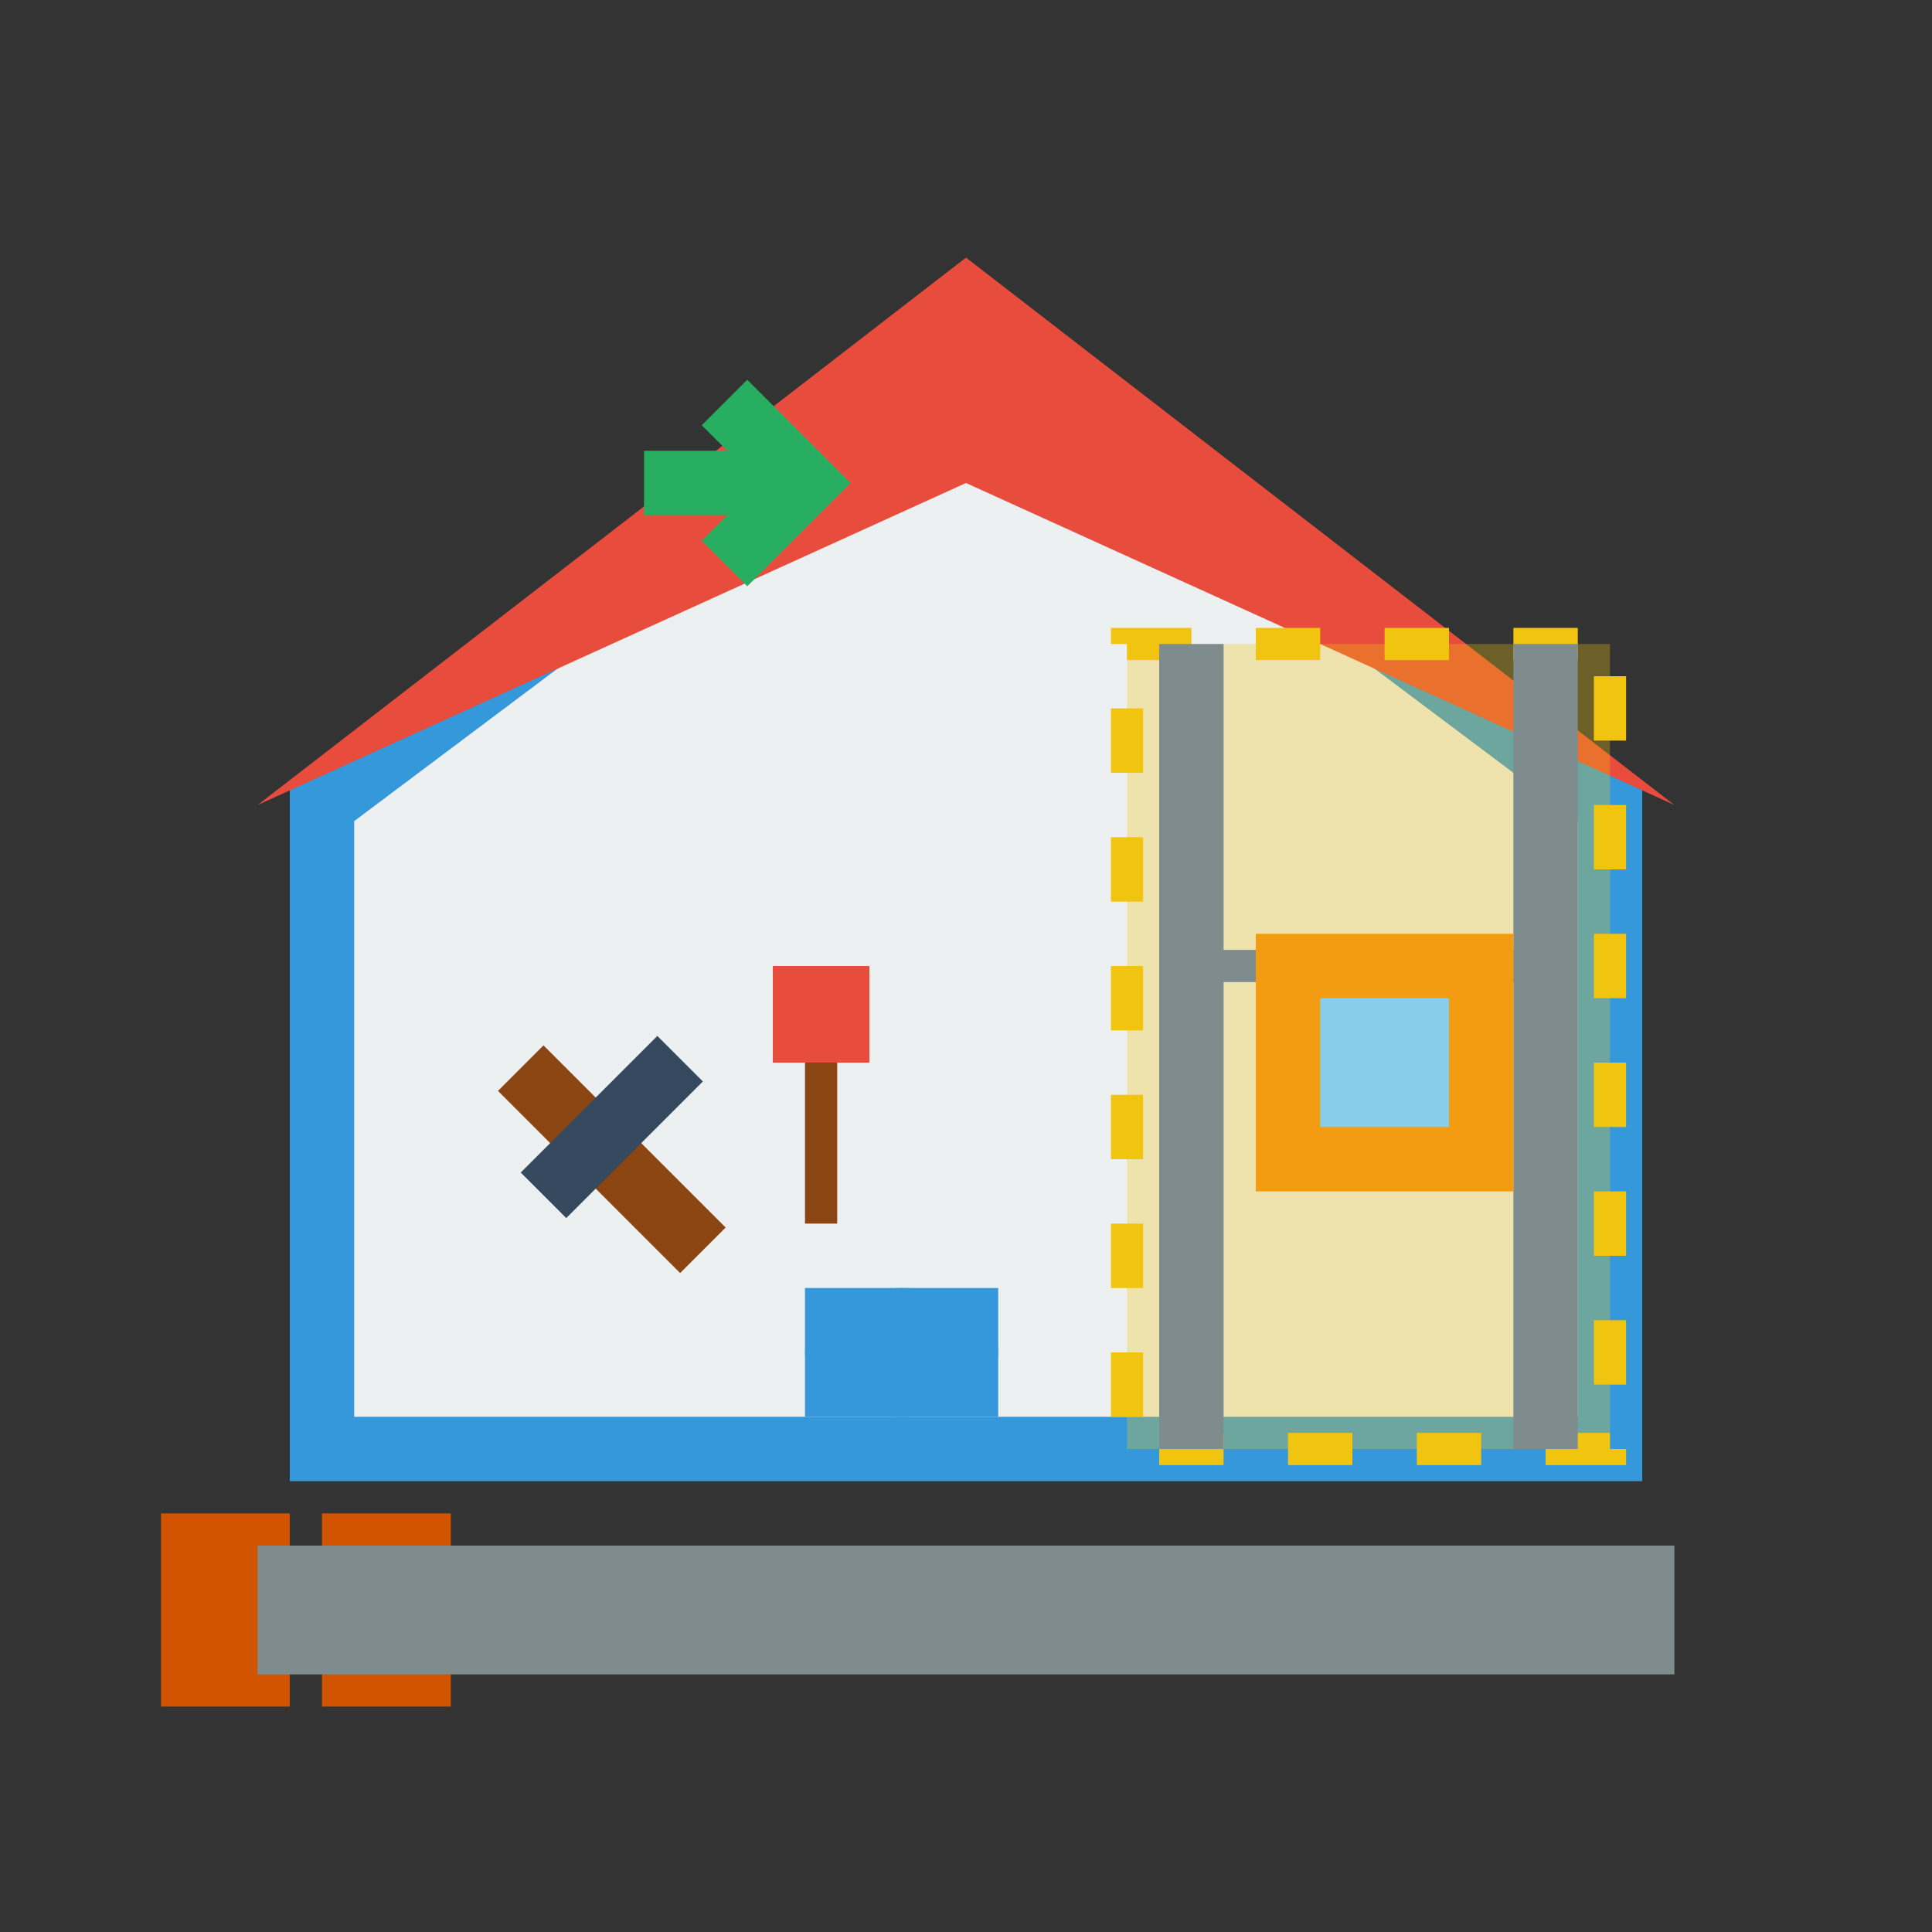 <svg width="60" height="60" viewBox="0 0 60 60" fill="none" xmlns="http://www.w3.org/2000/svg">
  <rect x="0" y="0" width="60" height="60" fill="#333333" stroke="none"/>
  <!-- Sanierung (Renovation) Icon -->
  <!-- House with renovation tools -->
  
  <!-- House structure -->
  <path d="M10 45V25L30 10L50 25V45H10Z" fill="#ecf0f1" stroke="#3498db" stroke-width="2"/>
  
  <!-- Roof -->
  <path d="M8 25L30 8L52 25L30 15L8 25Z" fill="#e74c3c"/>
  
  <!-- Renovation area (scaffolding) -->
  <rect x="35" y="20" width="15" height="25" fill="rgba(241, 196, 15, 0.3)" stroke="#f1c40f" stroke-width="1" stroke-dasharray="2,2"/>
  
  <!-- Scaffolding poles -->
  <line x1="37" y1="20" x2="37" y2="45" stroke="#7f8c8d" stroke-width="2"/>
  <line x1="48" y1="20" x2="48" y2="45" stroke="#7f8c8d" stroke-width="2"/>
  <line x1="37" y1="30" x2="48" y2="30" stroke="#7f8c8d" stroke-width="1"/>
  
  <!-- Renovation tools -->
  <!-- Hammer -->
  <rect x="15" y="35" width="8" height="2" fill="#8b4513" transform="rotate(45 19 36)"/>
  <rect x="18" y="32" width="2" height="6" fill="#34495e" transform="rotate(45 19 35)"/>
  
  <!-- Paint brush -->
  <rect x="25" y="30" width="1" height="8" fill="#8b4513"/>
  <rect x="24" y="30" width="3" height="3" fill="#e74c3c"/>
  
  <!-- Paint bucket -->
  <ellipse cx="28" cy="42" rx="3" ry="2" fill="#3498db"/>
  <rect x="25" y="40" width="6" height="4" fill="#3498db"/>
  
  <!-- Window being renovated -->
  <rect x="40" y="30" width="6" height="6" fill="#87ceeb" stroke="#f39c12" stroke-width="2"/>
  
  <!-- New materials -->
  <rect x="5" y="47" width="4" height="6" fill="#d35400"/>
  <rect x="10" y="47" width="4" height="6" fill="#d35400"/>
  
  <!-- Progress arrows -->
  <path d="M20 15L25 15M22.5 12.5L25 15L22.5 17.5" stroke="#27ae60" stroke-width="2" fill="none"/>
  
  <!-- Foundation -->
  <rect x="8" y="48" width="44" height="4" fill="#7f8c8d"/>
</svg>
